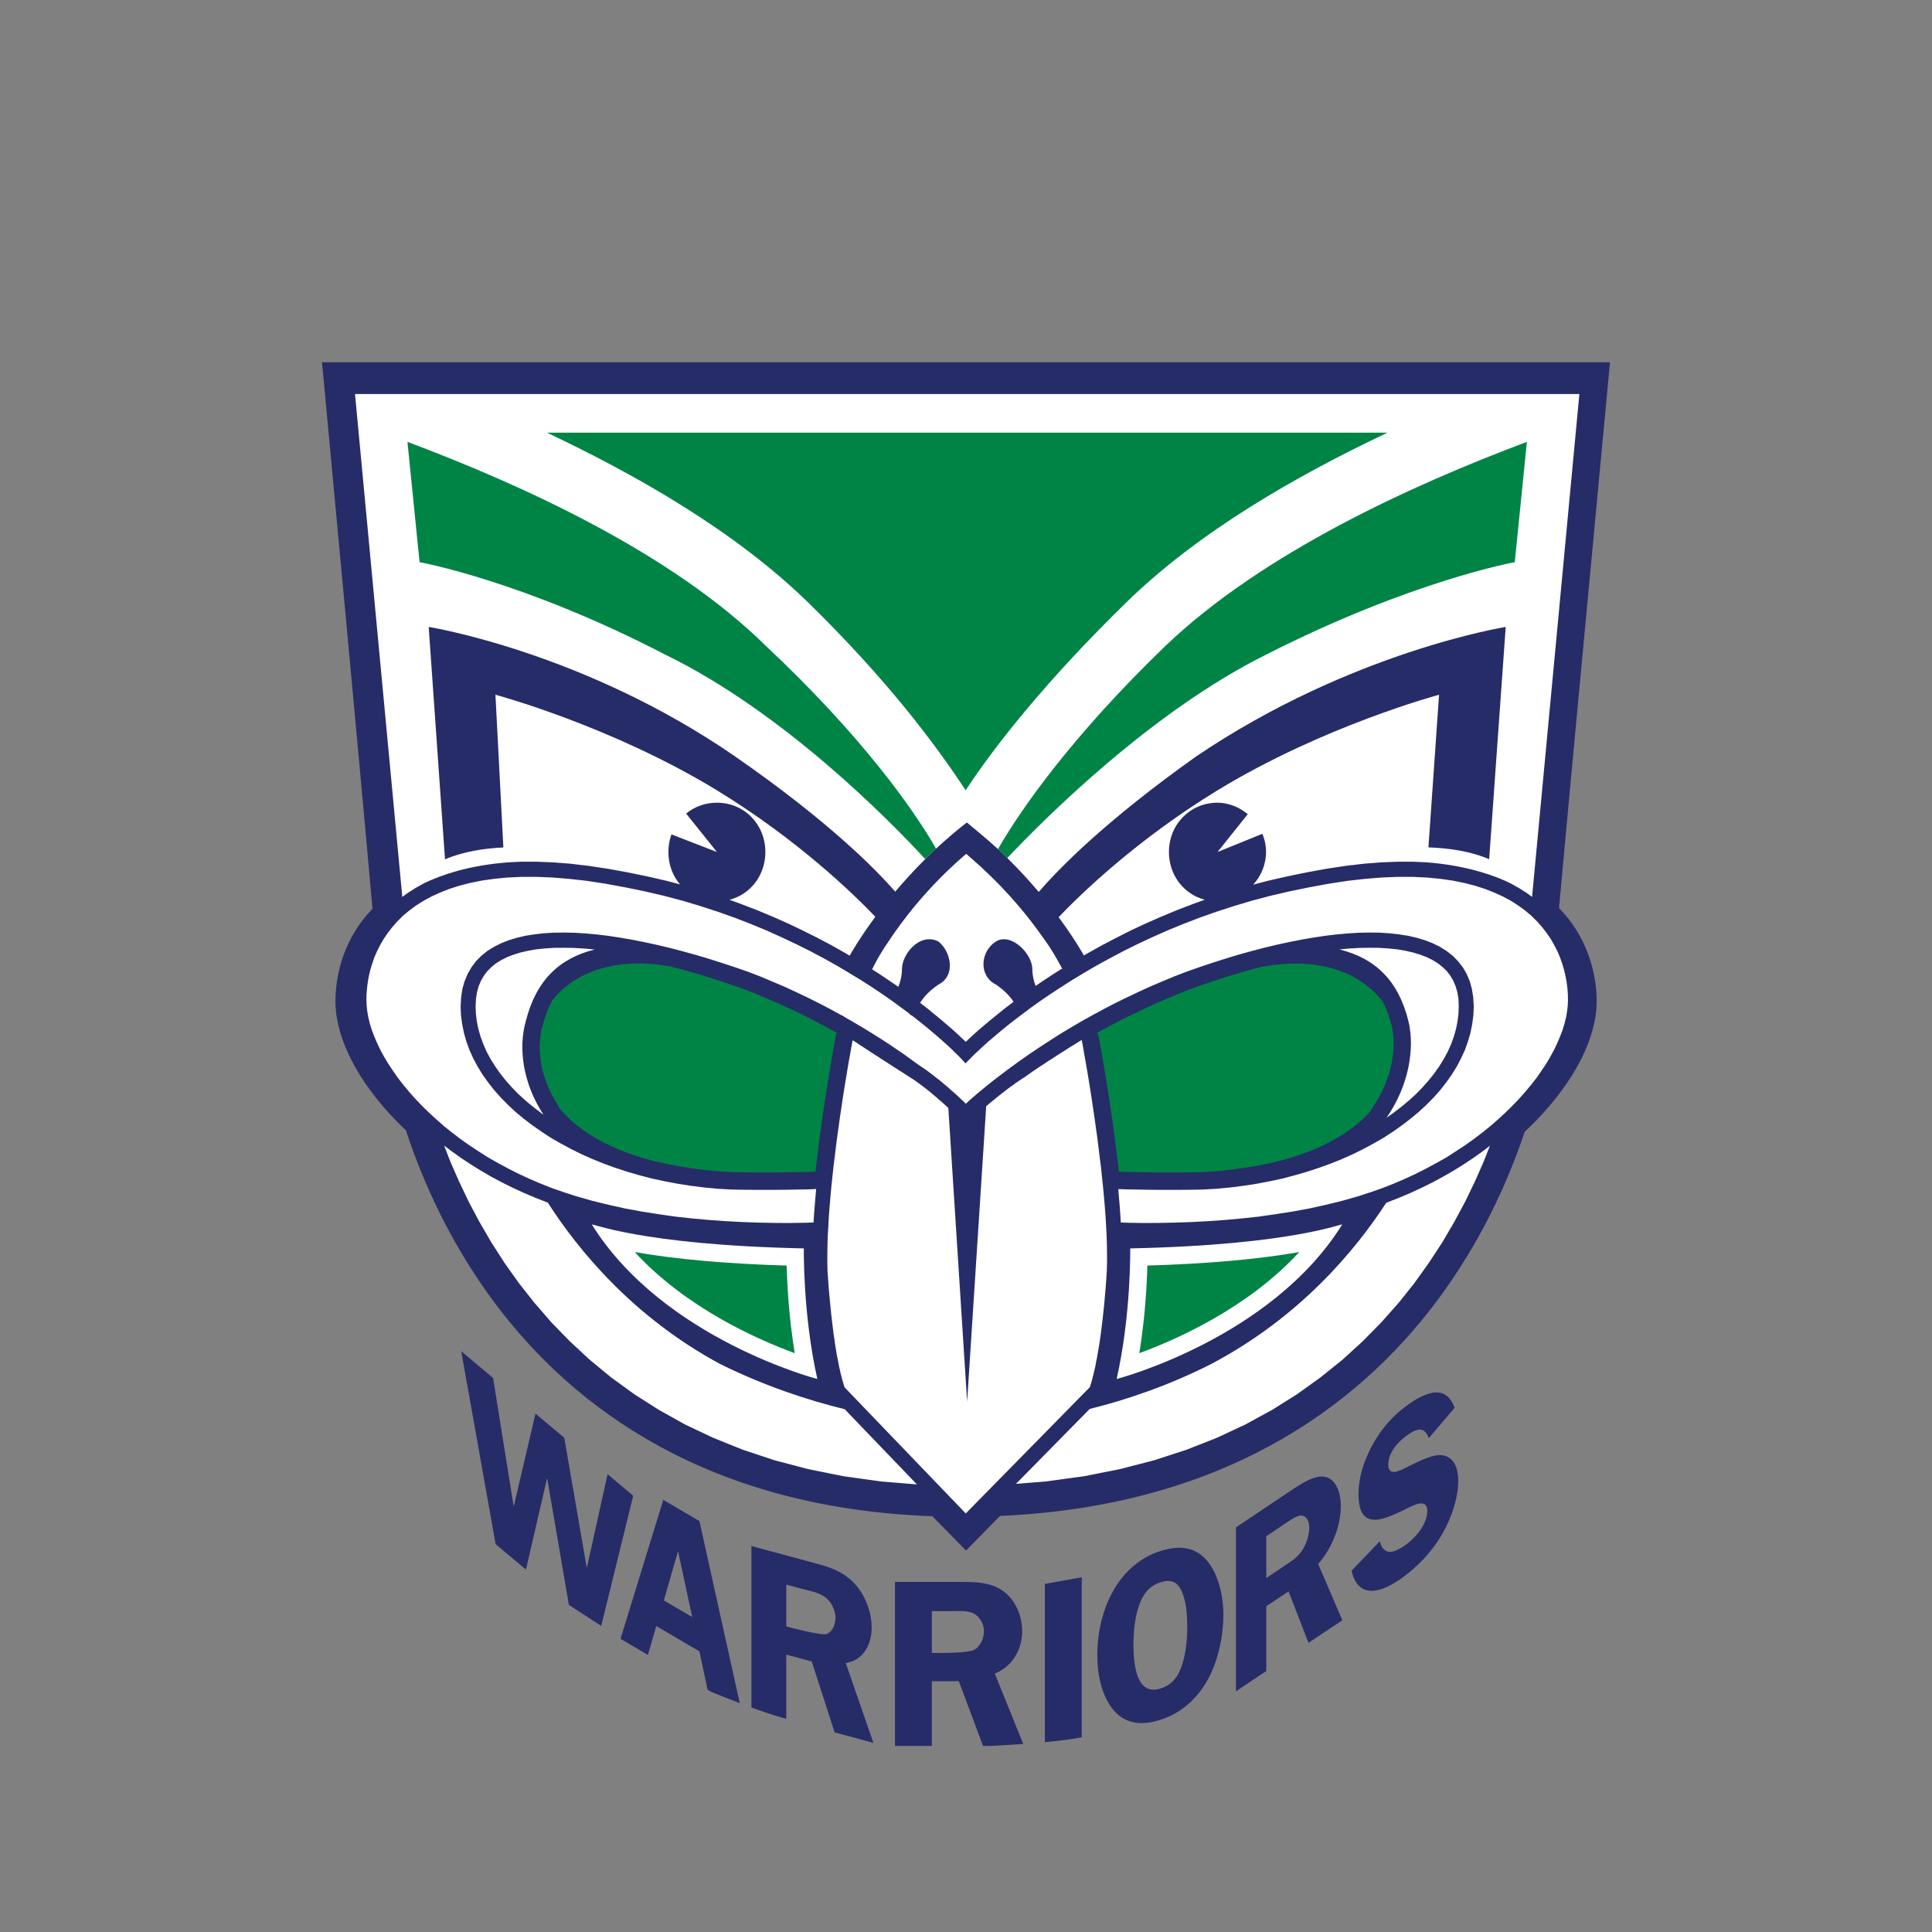 <?xml version="1.0" encoding="UTF-8"?>
<svg width="48px" height="48px" viewBox="0 0 48 48" version="1.1" xmlns="http://www.w3.org/2000/svg" xmlns:xlink="http://www.w3.org/1999/xlink">
    <rect x="0" y="0" width="48" height="48" fill="#808080" stroke="none"/>
    <title>Teams/NRL/NZ</title>
    <g id="Teams/NRL/NZ" stroke="none" stroke-width="1" fill="none" fill-rule="evenodd">
        <g id="warriors-badge" transform="translate(8, 9)">
            <polygon id="Path" fill="#FFFFFF" fill-rule="nonzero" points="16.765 28.264 16 29.093 15.121 28.264 10.638 27.684 6.408 25.261 3.786 22.107 2.383 18.769 1.073 17.189 0.79 15.834 0.79 14.55 1.642 13.553 0.418 0.382 31.639 0.453 30.37 13.569 31.208 15.354 31.208 16.838 29.424 19.461 27.33 23.342 25.246 25.261 22.262 27.148 18.363 28.264"></polygon>
            <path d="M7.77,22.107 C9.041,23.49 10.798,24.272 11.745,24.619 C11.6,23.733 11.557,22.92 11.544,22.443 C10.05,22.398 8.787,22.286 7.77,22.107 Z M24.28,22.107 C23.263,22.286 22,22.398 20.506,22.443 C20.494,22.92 20.45,23.733 20.306,24.619 C21.252,24.272 23.009,23.49 24.28,22.107 Z M12.309,20.135 L12.505,18.622 L12.672,17.569 C12.672,17.569 12.804,16.711 12.85,16.654 C12.85,16.654 11.815,16.059 10.959,15.744 C10.959,15.744 10.304,15.441 9.091,15.103 C9.091,15.103 8.143,14.766 7.085,14.983 C7.085,14.983 6.05,15.195 5.608,15.939 C5.608,15.939 5.119,16.808 5.487,17.839 C5.487,17.839 5.74,18.508 6.079,18.8 C6.079,18.8 6.781,19.538 8.212,19.87 C8.212,19.87 9.264,20.11 9.982,20.139 C9.982,20.139 11.824,20.183 12.309,20.135 L12.309,20.135 Z M19.783,20.135 L19.585,18.614 L19.418,17.556 C19.418,17.556 19.285,16.693 19.239,16.635 C19.239,16.635 20.279,16.037 21.14,15.721 C21.14,15.721 21.799,15.416 23.018,15.076 C23.018,15.076 23.971,14.737 25.035,14.955 C25.035,14.955 26.075,15.168 26.52,15.916 C26.52,15.916 27.011,16.79 26.641,17.826 C26.641,17.826 26.387,18.499 26.046,18.793 C26.046,18.793 25.341,19.534 23.902,19.868 C23.902,19.868 22.844,20.11 22.122,20.139 C22.122,20.139 20.27,20.183 19.783,20.135 L19.783,20.135 Z M11.015,7.035 C8.68,4.738 4.987,3.053 2.123,1.978 L2.424,4.967 C2.424,4.967 4.987,5.426 8.529,7.265 C11.46,8.692 14.093,11.375 14.988,12.344 C15.075,12.258 15.164,12.171 15.257,12.085 C14.695,11.104 13.402,9.273 11.015,7.035 L11.015,7.035 Z M23.454,7.265 C27.071,5.426 29.634,4.967 29.634,4.967 L29.935,1.978 C27.071,3.053 23.378,4.738 20.968,7.035 C18.635,9.281 17.355,11.118 16.795,12.095 C16.875,12.169 16.952,12.243 17.026,12.317 C17.962,11.326 20.61,8.679 23.454,7.265 L23.454,7.265 Z M26.47,1.75 C24.206,2.822 21.794,4.201 19.986,5.963 C18.026,7.879 16.745,9.487 15.991,10.635 C15.238,9.487 14.033,7.879 12.072,5.963 C10.263,4.201 7.852,2.822 5.591,1.75 L26.47,1.75 Z" id="Shape" fill="#008445" fill-rule="nonzero"></path>
            <path d="M15.151,34.377 L14.236,34.377 L14.236,30.303 L15.89,30.303 C16.065,30.303 16.241,30.305 16.411,30.331 C16.496,30.345 16.58,30.364 16.662,30.394 C16.743,30.423 16.822,30.461 16.898,30.511 C17.179,30.703 17.349,31.032 17.387,31.378 C17.393,31.428 17.396,31.477 17.396,31.527 C17.396,31.701 17.36,31.869 17.292,32.021 C17.269,32.071 17.243,32.12 17.214,32.166 C17.17,32.235 17.119,32.299 17.06,32.356 C17.021,32.394 16.98,32.43 16.935,32.461 C16.868,32.508 16.794,32.548 16.715,32.578 L17.422,34.327 C17.12,34.349 16.836,34.366 16.624,34.377 L16.423,34.377 L15.822,32.769 L15.151,32.769 L15.151,34.377 Z M13.558,31.905 C13.621,31.771 13.656,31.611 13.656,31.437 C13.656,31.039 13.488,30.597 13.185,30.296 C13.078,30.191 12.963,30.112 12.845,30.049 C12.766,30.008 12.685,29.973 12.603,29.944 C12.562,29.929 12.521,29.915 12.48,29.902 C12.398,29.877 12.315,29.854 12.232,29.832 L10.669,29.411 L10.669,33.422 C10.94,33.521 11.214,33.614 11.44,33.677 C11.473,33.686 11.504,33.695 11.535,33.703 L11.535,32.108 L12.168,32.279 L12.736,34.041 L13.699,34.3 L13.012,32.316 C13.262,32.283 13.451,32.129 13.558,31.905 L13.558,31.905 Z M17.959,34.283 C18.324,34.249 18.661,34.208 18.876,34.162 L18.876,30.187 L17.959,30.352 L17.959,34.283 Z M22.339,30.571 C22.333,30.541 22.326,30.511 22.319,30.481 C22.254,30.211 22.147,29.965 21.999,29.788 C21.944,29.722 21.886,29.666 21.824,29.62 C21.804,29.605 21.783,29.591 21.762,29.578 C21.676,29.526 21.586,29.49 21.489,29.471 C21.465,29.466 21.44,29.462 21.415,29.46 C21.365,29.454 21.314,29.452 21.26,29.454 C21.128,29.459 20.985,29.486 20.833,29.535 C20.766,29.556 20.7,29.581 20.637,29.608 C20.574,29.636 20.513,29.667 20.454,29.7 C20.249,29.818 20.072,29.969 19.922,30.144 C19.471,30.67 19.262,31.415 19.262,32.124 C19.262,32.635 19.379,33.126 19.646,33.464 C19.664,33.486 19.683,33.508 19.702,33.528 C19.834,33.669 19.988,33.754 20.162,33.79 C20.261,33.81 20.367,33.814 20.479,33.803 C20.591,33.793 20.709,33.767 20.833,33.727 C20.865,33.717 20.895,33.707 20.926,33.695 C20.987,33.672 21.047,33.646 21.106,33.617 C21.165,33.588 21.222,33.555 21.279,33.52 C21.531,33.36 21.755,33.136 21.935,32.852 C21.974,32.789 22.012,32.723 22.048,32.654 C22.078,32.596 22.105,32.536 22.13,32.474 C22.207,32.291 22.267,32.092 22.31,31.892 C22.367,31.627 22.395,31.361 22.395,31.13 C22.395,31.006 22.387,30.88 22.37,30.756 C22.362,30.694 22.352,30.632 22.339,30.571 L22.339,30.571 Z M8.479,28.264 L7.416,31.716 L8.097,32.115 L8.305,31.399 L9.377,32.027 L9.58,32.983 L9.657,33.028 C9.824,33.097 10.087,33.203 10.379,33.314 L9.377,28.79 L8.479,28.264 Z M25.231,27.976 C25.208,27.924 25.18,27.877 25.148,27.836 C25.083,27.756 25,27.704 24.901,27.688 C24.792,27.673 24.674,27.7 24.553,27.752 C24.535,27.76 24.518,27.768 24.5,27.776 C24.465,27.793 24.43,27.811 24.394,27.831 C24.377,27.841 24.358,27.851 24.341,27.862 C24.305,27.883 24.269,27.905 24.233,27.928 C24.179,27.963 24.125,27.998 24.07,28.034 L22.707,28.947 L22.707,33.02 L23.461,32.516 L23.461,30.906 L24.014,30.538 L24.509,31.816 L25.35,31.255 L24.75,29.856 C24.969,29.609 25.134,29.294 25.227,28.98 C25.283,28.791 25.312,28.602 25.312,28.429 C25.312,28.304 25.298,28.19 25.271,28.089 C25.259,28.049 25.246,28.011 25.231,27.976 L25.231,27.976 Z M21.414,32.204 C21.405,32.241 21.395,32.276 21.385,32.311 C21.288,32.644 21.128,32.857 20.833,32.95 C20.229,33.142 20.16,32.35 20.16,31.839 C20.16,31.679 20.172,31.479 20.202,31.285 C20.214,31.207 20.229,31.131 20.247,31.058 C20.256,31.022 20.266,30.987 20.277,30.953 C20.379,30.623 20.539,30.406 20.833,30.312 C20.934,30.28 21.018,30.271 21.09,30.285 C21.187,30.302 21.26,30.361 21.321,30.46 C21.335,30.485 21.35,30.512 21.363,30.542 C21.376,30.572 21.389,30.604 21.399,30.637 C21.477,30.867 21.497,31.161 21.497,31.421 C21.497,31.654 21.477,31.949 21.414,32.204 Z M15.151,32.067 C15.151,32.067 16.051,32.085 16.216,31.984 C16.366,31.889 16.446,31.699 16.446,31.521 C16.446,31.461 16.433,31.399 16.41,31.341 C16.379,31.264 16.33,31.192 16.27,31.141 C16.254,31.128 16.238,31.116 16.222,31.105 C16.068,31.004 15.805,31.028 15.632,31.028 L15.151,31.028 L15.151,32.067 Z M12.541,31.596 C12.404,31.647 11.535,31.407 11.535,31.407 L11.535,30.368 L11.989,30.491 C12.029,30.502 12.076,30.513 12.124,30.525 C12.172,30.537 12.223,30.551 12.273,30.568 C12.374,30.602 12.473,30.648 12.546,30.718 C12.577,30.747 12.606,30.781 12.632,30.818 C12.708,30.93 12.757,31.07 12.757,31.19 C12.757,31.367 12.682,31.538 12.541,31.596 L12.541,31.596 Z M7.095,27.626 L6.583,29.94 L6.574,29.932 L6.019,26.721 L5.304,26.121 L4.767,28.414 L4.758,28.406 L4.251,25.236 L3.459,24.571 L4.314,29.364 L5.067,29.996 L5.589,27.737 L5.598,27.746 L6.134,30.873 L6.937,31.395 L7.732,28.162 L7.095,27.626 Z M8.493,30.762 L8.846,29.537 L9.198,31.174 L8.493,30.762 Z M27.804,27.152 C27.719,27.146 27.616,27.167 27.507,27.204 C27.416,27.234 27.32,27.275 27.226,27.319 C27.189,27.336 27.152,27.354 27.116,27.372 C27.061,27.398 27.008,27.424 26.959,27.448 C26.775,27.546 26.492,27.689 26.492,27.392 C26.492,27.215 26.569,27.058 26.673,26.927 C26.697,26.898 26.721,26.87 26.746,26.844 C26.772,26.818 26.797,26.793 26.823,26.769 C26.863,26.733 26.903,26.701 26.941,26.673 C26.995,26.632 27.045,26.599 27.091,26.574 C27.137,26.549 27.18,26.532 27.218,26.524 C27.244,26.518 27.269,26.517 27.291,26.518 C27.303,26.519 27.314,26.521 27.325,26.524 C27.346,26.53 27.366,26.54 27.384,26.553 C27.393,26.56 27.402,26.568 27.411,26.577 C27.436,26.603 27.459,26.639 27.478,26.683 C27.485,26.698 27.491,26.714 27.497,26.731 L28.139,25.978 C28.089,25.839 28.024,25.741 27.943,25.679 C27.843,25.601 27.721,25.579 27.582,25.604 C27.554,25.609 27.526,25.616 27.497,25.625 C27.439,25.642 27.378,25.666 27.315,25.696 C27.189,25.757 27.053,25.844 26.912,25.951 C26.8,26.035 26.691,26.129 26.586,26.237 C26.411,26.416 26.247,26.631 26.1,26.898 C26.042,27.003 25.991,27.108 25.947,27.212 C25.904,27.317 25.867,27.42 25.838,27.523 C25.809,27.626 25.787,27.728 25.773,27.827 C25.758,27.927 25.751,28.025 25.751,28.119 C25.751,28.482 25.844,28.66 25.994,28.727 C26.028,28.742 26.066,28.751 26.106,28.755 C26.119,28.757 26.133,28.757 26.147,28.758 C26.286,28.76 26.451,28.708 26.626,28.632 C26.713,28.595 26.803,28.552 26.893,28.508 C27.092,28.411 27.46,28.198 27.46,28.536 C27.46,28.727 27.368,28.911 27.25,29.065 C27.224,29.099 27.196,29.131 27.168,29.163 C27.14,29.193 27.11,29.223 27.082,29.25 C27.038,29.291 26.995,29.327 26.954,29.358 C26.724,29.533 26.536,29.605 26.411,29.517 C26.353,29.477 26.309,29.404 26.28,29.293 L25.58,30.023 C25.635,30.28 25.748,30.429 25.899,30.49 C26.149,30.592 26.508,30.45 26.889,30.162 C27.214,29.916 27.568,29.571 27.828,29.118 C27.859,29.064 27.888,29.009 27.917,28.954 C27.973,28.842 28.023,28.728 28.065,28.614 C28.17,28.328 28.229,28.042 28.229,27.794 C28.229,27.592 28.189,27.436 28.116,27.329 C28.043,27.222 27.936,27.162 27.804,27.152 L27.804,27.152 Z M24.34,29.537 C24.272,29.633 24.195,29.705 24.116,29.765 C24.077,29.796 23.461,30.205 23.461,30.205 L23.461,29.166 L23.858,28.901 C23.894,28.878 23.934,28.85 23.976,28.821 C24.04,28.778 24.108,28.733 24.172,28.7 C24.236,28.668 24.297,28.648 24.344,28.654 C24.453,28.665 24.529,28.787 24.529,28.947 C24.529,29.125 24.462,29.359 24.34,29.537 L24.34,29.537 Z M32,0 C32,0 30.888,11.812 30.733,13.561 C31.43,14.272 31.669,15.161 31.669,15.886 C31.665,16.792 31.117,17.863 30.153,18.853 C30.066,18.942 29.975,19.03 29.881,19.116 C29.451,20.406 28.761,21.907 27.687,23.338 C25.68,26.014 22.311,28.422 16.845,28.663 L16.001,29.523 L15.164,28.67 C9.656,28.472 6.273,26.042 4.266,23.337 C3.195,21.893 2.51,20.38 2.085,19.083 C2.004,19.007 1.925,18.93 1.85,18.853 C0.885,17.863 0.338,16.792 0.334,15.886 C0.333,15.166 0.57,14.285 1.254,13.577 C0.971,10.347 0,0 0,0 L32,0 L32,0 Z M12.986,25.471 L12.981,25.459 L12.973,25.436 L12.965,25.408 L12.954,25.375 L12.943,25.337 L12.93,25.293 L12.917,25.244 L12.903,25.188 L12.887,25.128 L12.872,25.059 L12.854,24.984 L12.838,24.905 L12.822,24.816 L12.803,24.723 L12.784,24.62 L12.766,24.51 L12.746,24.394 L12.73,24.27 L12.71,24.138 L12.693,24 L12.674,23.851 L12.656,23.694 L12.639,23.53 L12.622,23.358 L12.605,23.174 L12.588,22.985 L12.574,22.785 L12.559,22.573 L12.559,22.582 L12.555,22.374 L12.555,22.154 L12.559,21.928 L12.566,21.697 L12.58,21.459 L12.593,21.216 L12.612,20.969 L12.633,20.722 L12.656,20.471 L12.683,20.219 L12.71,19.967 L12.741,19.72 L12.771,19.471 L12.803,19.228 L12.836,18.989 L12.868,18.756 L12.903,18.525 L12.935,18.308 L12.968,18.097 L13,17.893 L13.033,17.703 L13.062,17.524 L13.091,17.356 L13.119,17.202 L13.143,17.062 L13.166,16.936 L13.182,16.846 L13.216,16.865 L13.267,16.897 L13.319,16.931 L13.374,16.97 L13.435,17.007 L13.493,17.046 L13.556,17.087 L13.62,17.13 L13.686,17.172 L13.752,17.215 L13.822,17.259 L13.889,17.304 L13.961,17.35 L14.029,17.393 L14.098,17.438 L14.165,17.482 L14.236,17.527 L14.302,17.569 L14.367,17.611 L14.432,17.651 L14.494,17.692 L14.553,17.73 L14.612,17.768 L14.667,17.802 L14.722,17.839 L14.775,17.876 L14.831,17.918 L14.888,17.959 L14.942,18 L14.996,18.041 L15.052,18.085 L15.105,18.127 L15.157,18.173 L15.21,18.217 L15.263,18.26 L15.31,18.304 L15.36,18.345 L15.408,18.388 L15.454,18.429 L15.498,18.469 L15.54,18.508 L15.561,18.525 L16.028,25.826 L16.502,18.482 L16.514,18.474 L16.562,18.432 L16.61,18.392 L16.662,18.35 L16.715,18.307 L16.77,18.262 L16.823,18.219 L16.88,18.175 L16.937,18.13 L16.993,18.087 L17.049,18.043 L17.107,18 L17.166,17.96 L17.222,17.918 L17.28,17.878 L17.335,17.841 L17.392,17.802 L17.448,17.768 L17.458,17.762 L17.506,17.726 L17.559,17.689 L17.616,17.649 L17.675,17.608 L17.735,17.567 L17.8,17.524 L17.864,17.481 L17.932,17.437 L17.998,17.393 L18.066,17.348 L18.137,17.304 L18.205,17.26 L18.272,17.215 L18.34,17.172 L18.407,17.13 L18.474,17.087 L18.538,17.046 L18.599,17.007 L18.66,16.971 L18.721,16.934 L18.773,16.9 L18.826,16.867 L18.874,16.839 L18.875,16.838 L18.894,16.936 L18.916,17.062 L18.94,17.202 L18.968,17.356 L18.997,17.524 L19.027,17.703 L19.059,17.893 L19.091,18.097 L19.124,18.308 L19.156,18.525 L19.191,18.756 L19.223,18.989 L19.257,19.228 L19.288,19.471 L19.318,19.72 L19.35,19.967 L19.376,20.219 L19.403,20.471 L19.427,20.722 L19.448,20.969 L19.467,21.216 L19.481,21.459 L19.493,21.697 L19.501,21.928 L19.504,22.154 L19.504,22.374 L19.498,22.582 L19.498,22.573 L19.485,22.785 L19.471,22.985 L19.454,23.174 L19.438,23.358 L19.421,23.53 L19.403,23.694 L19.385,23.851 L19.366,24 L19.35,24.138 L19.331,24.27 L19.312,24.394 L19.293,24.51 L19.273,24.62 L19.256,24.723 L19.237,24.816 L19.221,24.905 L19.205,24.984 L19.186,25.059 L19.171,25.128 L19.156,25.188 L19.141,25.244 L19.129,25.293 L19.117,25.337 L19.104,25.375 L19.094,25.408 L19.086,25.436 L19.078,25.459 L19.073,25.466 L19.071,25.47 L15.994,28.601 L12.986,25.471 L12.986,25.471 Z M13.896,27.807 L12.959,27.677 L12.077,27.499 L11.245,27.28 L10.457,27.019 L9.717,26.721 L9.02,26.391 L8.368,26.027 L7.757,25.638 L7.186,25.223 L6.654,24.785 L6.161,24.328 L5.702,23.857 L5.28,23.371 L4.889,22.875 L4.533,22.374 L4.208,21.867 L3.913,21.361 L3.645,20.856 L3.407,20.357 L3.192,19.869 L3.034,19.461 L3.226,19.606 L3.453,19.768 L3.692,19.926 L3.94,20.08 L4.193,20.228 L4.46,20.371 L4.733,20.507 L5.013,20.636 L5.302,20.759 L5.6,20.875 L5.61,20.879 C6.367,22.059 7.727,23.72 9.887,24.886 C10.99,25.432 12.058,25.784 12.986,26.011 L14.781,27.88 L13.896,27.807 Z M27.833,21.867 L27.502,22.371 L27.143,22.875 L26.747,23.371 L26.318,23.854 L25.851,24.328 L25.351,24.784 L24.81,25.219 L24.231,25.635 L23.608,26.027 L22.945,26.389 L22.235,26.721 L21.48,27.018 L20.679,27.279 L19.83,27.499 L18.931,27.677 L17.981,27.807 L17.242,27.866 L19.073,26.005 C19.984,25.779 21.027,25.428 22.097,24.886 C24.298,23.722 25.676,22.062 26.441,20.882 L26.442,20.881 L26.461,20.875 L26.757,20.759 L27.047,20.636 L27.326,20.507 L27.601,20.371 L27.865,20.228 L28.122,20.08 L28.368,19.926 L28.606,19.768 L28.834,19.606 L29.016,19.466 L29.016,19.468 L28.858,19.869 L28.642,20.357 L28.401,20.856 L28.129,21.361 L27.833,21.867 Z M12.307,25.261 C12.307,25.261 8.485,24.27 6.708,21.429 C6.666,21.362 7.838,21.929 11.971,22.016 C11.971,22.016 11.945,23.656 12.307,25.261 Z M20.08,22.016 C24.213,21.929 25.385,21.362 25.343,21.429 C23.566,24.27 19.743,25.261 19.743,25.261 C20.105,23.656 20.08,22.016 20.08,22.016 Z M21.508,15.131 L21.829,15.018 L22.149,14.912 L22.468,14.81 L22.788,14.714 L23.104,14.626 L23.418,14.544 L23.73,14.47 L24.037,14.403 L24.338,14.344 L24.635,14.293 L24.926,14.249 L25.212,14.215 L25.49,14.19 L25.76,14.174 L26.024,14.169 L26.277,14.172 L26.522,14.187 L26.758,14.214 L26.983,14.249 L27.199,14.299 L27.402,14.36 L27.596,14.435 L27.772,14.522 L27.938,14.626 L28.092,14.745 L28.224,14.88 L28.342,15.029 L28.438,15.196 L28.516,15.377 L28.569,15.571 L28.602,15.779 L28.615,15.999 L28.606,16.221 L28.577,16.443 L28.533,16.662 L28.469,16.878 L28.394,17.091 L28.298,17.298 L28.191,17.502 L28.067,17.701 L27.928,17.897 L27.779,18.087 L27.612,18.274 L27.436,18.453 L27.245,18.628 L27.043,18.796 L26.833,18.957 L26.609,19.115 L26.374,19.268 L26.13,19.408 L25.877,19.545 L25.614,19.674 L25.341,19.796 L25.062,19.909 L24.771,20.014 L24.476,20.111 L24.171,20.199 L23.861,20.281 L23.546,20.348 L23.223,20.41 L22.893,20.461 L22.559,20.503 L22.222,20.535 L21.879,20.554 L21.874,20.554 L21.532,20.56 L21.197,20.562 L20.871,20.562 L20.555,20.56 L20.248,20.554 L19.951,20.549 L19.783,20.542 L19.795,20.687 L19.817,20.941 L19.835,21.192 L19.846,21.373 L20.024,21.379 L20.407,21.385 L20.801,21.383 L21.2,21.375 L21.607,21.361 L22.017,21.339 L22.433,21.31 L22.851,21.272 L23.268,21.227 L23.688,21.167 L24.104,21.102 L24.521,21.026 L24.932,20.935 L25.339,20.836 L25.738,20.722 L26.04,20.624 L26.334,20.522 L26.619,20.41 L26.898,20.291 L27.17,20.165 L27.431,20.033 L27.685,19.896 L27.933,19.757 L28.167,19.606 L28.398,19.455 L28.617,19.299 L28.828,19.138 L29.03,18.976 L29.222,18.808 L29.405,18.639 L29.579,18.469 L29.742,18.298 L29.896,18.125 L30.04,17.951 L30.177,17.777 L30.298,17.602 L30.414,17.43 L30.516,17.257 L30.608,17.087 L30.689,16.917 L30.759,16.753 L30.821,16.591 L30.869,16.432 L30.908,16.278 L30.934,16.128 L30.95,15.984 L30.956,15.846 L30.953,15.703 L30.942,15.554 L30.923,15.403 L30.895,15.251 L30.859,15.095 L30.812,14.94 L30.756,14.782 L30.691,14.629 L30.612,14.477 L30.526,14.325 L30.424,14.177 L30.312,14.032 L30.187,13.892 L30.05,13.755 L29.896,13.626 L29.728,13.502 L29.548,13.386 L29.347,13.277 L29.13,13.178 L28.897,13.086 L28.647,13.005 L28.377,12.936 L28.092,12.878 L27.783,12.834 L27.453,12.802 L27.104,12.786 L26.733,12.785 L26.34,12.801 L25.926,12.834 L25.49,12.883 L25.028,12.953 L24.544,13.042 L24.053,13.142 L23.575,13.253 L23.112,13.375 L22.662,13.509 L22.224,13.651 L21.799,13.801 L21.389,13.959 L20.992,14.122 L20.609,14.293 L20.243,14.465 L19.889,14.641 L19.55,14.821 L19.226,14.999 L18.916,15.18 L18.622,15.358 L18.345,15.536 L18.08,15.709 L17.831,15.88 L17.61,16.037 L17.542,16.089 L17.396,16.199 L17.387,16.205 L17.186,16.357 L17.003,16.501 L16.838,16.638 L16.689,16.763 L16.556,16.876 L16.442,16.98 L16.345,17.069 L16.265,17.144 L16.202,17.202 L16.157,17.246 L16.132,17.273 L16.125,17.279 L15.99,17.419 L15.98,17.409 L15.857,17.278 L15.849,17.271 L15.825,17.243 L15.781,17.202 L15.721,17.144 L15.642,17.065 L15.547,16.977 L15.434,16.876 L15.304,16.761 L15.158,16.636 L14.996,16.501 L14.816,16.356 L14.643,16.221 L14.635,16.23 L14.589,16.182 L14.586,16.177 L14.407,16.046 L14.181,15.879 L13.937,15.709 L13.678,15.535 L13.402,15.358 L13.11,15.18 L12.806,14.999 L12.485,14.82 L12.15,14.641 L11.798,14.465 L11.434,14.293 L11.055,14.122 L10.662,13.959 L10.254,13.801 L9.832,13.651 L9.395,13.509 L8.946,13.375 L8.483,13.253 L8.006,13.142 L7.516,13.042 L7.512,13.042 L7.03,12.953 L6.569,12.883 L6.132,12.834 L5.719,12.801 L5.326,12.785 L4.954,12.786 L4.606,12.802 L4.277,12.834 L3.969,12.878 L3.681,12.936 L3.412,13.005 L3.161,13.086 L2.929,13.178 L2.713,13.277 L2.514,13.386 L2.33,13.502 L2.163,13.626 L2.009,13.755 L1.872,13.892 L1.748,14.032 L1.635,14.177 L1.535,14.325 L1.446,14.477 L1.369,14.629 L1.302,14.782 L1.248,14.94 L1.2,15.095 L1.164,15.251 L1.137,15.403 L1.118,15.554 L1.106,15.703 L1.103,15.846 L1.109,15.984 L1.125,16.128 L1.151,16.278 L1.189,16.432 L1.238,16.591 L1.3,16.753 L1.37,16.917 L1.451,17.087 L1.544,17.257 L1.648,17.43 L1.762,17.602 L1.884,17.777 L2.019,17.951 L2.163,18.125 L2.317,18.298 L2.481,18.47 L2.654,18.639 L2.838,18.808 L3.028,18.976 L3.231,19.138 L3.441,19.299 L3.662,19.455 L3.892,19.606 L4.128,19.757 L4.374,19.896 L4.628,20.033 L4.889,20.165 L5.162,20.291 L5.44,20.41 L5.725,20.522 L6.02,20.624 L6.321,20.722 L6.722,20.836 L7.128,20.935 L7.537,21.026 L7.952,21.102 L8.368,21.167 L8.783,21.227 L9.199,21.272 L9.616,21.31 L10.027,21.339 L10.435,21.361 L10.839,21.375 L11.234,21.383 L11.625,21.385 L12.005,21.379 L12.108,21.376 L12.108,21.376 L12.212,21.373 L12.212,21.373 L12.223,21.192 L12.243,20.941 L12.264,20.687 L12.277,20.542 L12.277,20.541 L12.101,20.549 L11.806,20.554 L11.501,20.56 L11.185,20.562 L10.861,20.562 L10.527,20.56 L10.185,20.554 L10.179,20.554 L9.838,20.535 L9.5,20.503 L9.166,20.461 L8.837,20.41 L8.513,20.348 L8.198,20.281 L7.886,20.199 L7.583,20.111 L7.287,20.014 L6.997,19.909 L6.717,19.796 L6.445,19.674 L6.184,19.545 L5.929,19.408 L5.685,19.268 L5.452,19.115 L5.226,18.957 L5.014,18.796 L4.812,18.628 L4.624,18.453 L4.447,18.274 L4.281,18.087 L4.131,17.897 L3.992,17.703 L3.869,17.502 L3.759,17.298 L3.665,17.091 L3.588,16.878 L3.526,16.662 L3.482,16.443 L3.453,16.221 L3.444,15.999 L3.457,15.779 L3.487,15.572 L3.543,15.377 L3.618,15.197 L3.714,15.032 L3.827,14.88 L3.959,14.746 L4.108,14.626 L4.272,14.525 L4.45,14.435 L4.639,14.36 L4.841,14.299 L5.052,14.249 L5.276,14.214 L5.509,14.187 L5.755,14.172 L6.006,14.169 L6.267,14.174 L6.537,14.19 L6.814,14.215 L7.101,14.249 L7.392,14.293 L7.688,14.344 L7.99,14.403 L8.301,14.47 L8.612,14.544 L8.929,14.626 L9.249,14.714 L9.573,14.809 L9.898,14.912 L10.223,15.018 L10.55,15.131 L10.552,15.131 L10.575,15.139 L10.563,15.135 L10.878,15.256 L11.193,15.388 L11.501,15.519 L11.798,15.657 L12.089,15.795 L12.369,15.936 L12.639,16.077 L12.9,16.22 L12.922,16.232 L12.923,16.227 L12.991,16.272 L13.152,16.364 L13.395,16.507 L13.628,16.649 L13.852,16.789 L14.067,16.928 L14.27,17.065 L14.464,17.197 L14.647,17.33 L14.804,17.444 L14.809,17.446 L14.869,17.488 L14.928,17.526 L14.987,17.568 L15.046,17.609 L15.105,17.655 L15.164,17.699 L15.222,17.745 L15.278,17.789 L15.338,17.834 L15.392,17.878 L15.446,17.925 L15.5,17.97 L15.554,18.015 L15.602,18.06 L15.654,18.105 L15.701,18.145 L15.747,18.186 L15.791,18.228 L15.831,18.266 L15.872,18.304 L15.91,18.337 L15.944,18.37 L15.974,18.402 L15.996,18.421 L16.022,18.398 L16.087,18.337 L16.165,18.27 L16.256,18.191 L16.359,18.105 L16.47,18.013 L16.595,17.912 L16.73,17.806 L16.874,17.697 L17.031,17.578 L17.199,17.455 L17.375,17.328 L17.562,17.197 L17.76,17.064 L17.967,16.928 L18.184,16.787 L18.409,16.646 L18.646,16.505 L18.892,16.361 L19.148,16.219 L19.412,16.076 L19.685,15.933 L19.967,15.795 L20.257,15.657 L20.556,15.519 L20.864,15.388 L21.181,15.256 L21.506,15.131 L21.508,15.131 L21.508,15.131 Z M11.181,20.129 L11.493,20.126 L12.082,20.116 C12.082,20.116 12.261,20.108 12.262,20.108 L12.284,19.916 L12.314,19.671 L12.344,19.417 L12.377,19.171 L12.442,18.693 L12.477,18.465 L12.51,18.245 L12.542,18.03 L12.576,17.821 L12.609,17.635 L12.638,17.452 L12.72,16.986 L12.742,16.866 L12.757,16.775 C12.764,16.736 12.776,16.699 12.792,16.664 L12.781,16.658 C12.773,16.654 12.744,16.635 12.744,16.635 C12.733,16.63 12.723,16.624 12.712,16.618 L12.442,16.47 L12.178,16.333 L11.906,16.195 L11.621,16.059 L11.334,15.927 L11.029,15.797 L10.72,15.667 L10.423,15.553 C10.419,15.552 10.091,15.439 10.091,15.439 L9.77,15.333 L9.453,15.232 L9.138,15.14 L8.823,15.054 L8.646,15.008 C6.821,14.695 5.986,15.511 5.724,15.852 C5.621,16.035 5.54,16.247 5.479,16.493 C5.478,16.497 5.477,16.502 5.475,16.507 C5.344,16.965 5.376,17.716 5.859,18.452 L5.858,18.451 C5.86,18.456 5.864,18.46 5.866,18.465 C5.878,18.484 5.885,18.504 5.894,18.525 C6.114,18.805 6.713,19.406 8.014,19.784 L8.297,19.858 L8.593,19.922 L8.91,19.983 L9.219,20.031 L9.546,20.072 L9.869,20.103 L10.192,20.121 L10.531,20.126 L10.861,20.129 L11.181,20.129 Z M21.194,20.129 L21.525,20.126 L21.862,20.121 L22.191,20.103 L22.405,20.083 C22.525,20.067 22.652,20.05 22.792,20.031 C24.813,19.77 25.72,18.988 26.057,18.598 C26.069,18.569 26.084,18.541 26.102,18.515 C26.624,17.76 26.689,16.972 26.578,16.491 C26.522,16.264 26.449,16.065 26.357,15.893 C26.13,15.579 25.285,14.661 23.333,15.023 L23.216,15.053 L22.91,15.137 L22.596,15.231 L22.282,15.332 L21.969,15.435 C21.969,15.435 21.641,15.551 21.637,15.552 L21.344,15.665 L21.031,15.796 L20.734,15.922 L20.44,16.058 L20.154,16.194 L19.881,16.326 L19.615,16.466 L19.355,16.606 L19.265,16.656 C19.28,16.688 19.29,16.722 19.298,16.757 L19.319,16.865 L19.421,17.453 L19.484,17.828 L19.55,18.247 L19.581,18.463 L19.617,18.699 L19.684,19.176 L19.715,19.422 L19.745,19.666 L19.777,19.913 C19.778,19.918 19.797,20.109 19.797,20.109 L19.958,20.116 L20.559,20.126 L20.871,20.129 L21.194,20.129 Z M26.995,16.381 C26.744,15.356 26.162,14.805 25.276,14.588 L25.517,14.566 L25.774,14.551 L26.024,14.547 L26.265,14.549 L26.493,14.564 L26.712,14.586 L26.915,14.621 L27.106,14.664 L27.286,14.719 L27.448,14.781 L27.596,14.854 L27.729,14.937 L27.844,15.029 L27.949,15.131 L28.034,15.243 L28.106,15.366 L28.164,15.502 L28.208,15.652 L28.235,15.817 L28.242,15.999 L28.235,16.191 L28.211,16.381 L28.173,16.57 L28.119,16.758 L28.051,16.945 L27.968,17.13 L27.869,17.312 L27.758,17.492 L27.634,17.668 L27.496,17.841 L27.344,18.013 L27.18,18.181 L27.004,18.342 L26.816,18.499 L26.615,18.652 L26.45,18.769 L26.45,18.768 C27.006,17.966 27.151,17.052 26.995,16.381 L26.995,16.381 Z M5.5,18.69 C5.501,18.691 5.501,18.693 5.501,18.693 L5.445,18.652 L5.244,18.499 L5.056,18.342 L4.878,18.181 L4.715,18.013 L4.563,17.841 L4.425,17.668 L4.3,17.489 L4.189,17.312 L4.091,17.13 L4.009,16.945 L3.94,16.758 L3.886,16.57 L3.847,16.381 L3.824,16.191 L3.816,15.999 L3.825,15.816 L3.851,15.652 L3.892,15.5 L3.95,15.365 L4.021,15.243 L4.105,15.131 L4.207,15.029 L4.32,14.936 L4.452,14.854 L4.598,14.78 L4.757,14.719 L4.933,14.664 L5.122,14.621 L5.323,14.586 L5.54,14.564 L5.765,14.549 L6.006,14.547 L6.254,14.551 L6.51,14.566 L6.774,14.59 C5.894,14.81 5.315,15.358 5.061,16.381 C4.876,17.03 4.987,17.908 5.5,18.69 L5.5,18.69 Z M17.896,14.27 L17.898,14.271 L17.945,14.337 L17.991,14.402 L18.034,14.466 L18.076,14.528 L18.115,14.59 L18.153,14.649 L18.188,14.707 L18.22,14.762 L18.253,14.818 L18.27,14.85 C18.353,14.992 18.393,15.074 18.393,15.074 L18.373,15.072 L18.37,15.074 L18.143,15.218 L17.876,15.395 L17.744,15.485 C17.744,15.485 17.744,15.485 17.744,15.485 L17.73,15.494 L17.73,15.494 C17.686,15.379 17.648,15.236 17.648,15.078 C17.648,14.696 17.122,14.16 16.745,14.391 C16.368,14.621 16.294,15.233 16.745,15.462 C16.975,15.618 17.107,15.774 17.182,15.889 L17.164,15.902 L16.961,16.057 L16.775,16.207 L16.605,16.345 L16.452,16.473 L16.314,16.591 L16.196,16.696 L16.095,16.789 L16.012,16.867 L15.994,16.884 L15.977,16.867 L15.894,16.79 L15.796,16.697 L15.681,16.591 L15.545,16.475 L15.394,16.345 L15.227,16.208 L15.044,16.057 L14.86,15.916 C14.931,15.798 15.066,15.631 15.314,15.462 C15.766,15.233 15.614,14.621 15.314,14.391 C14.86,14.16 14.409,14.696 14.409,15.078 C14.409,15.246 14.366,15.399 14.319,15.517 L14.143,15.397 L13.879,15.218 L13.667,15.082 C13.667,15.082 13.68,15.054 13.707,15.005 L13.727,14.965 L13.752,14.92 L13.778,14.87 L13.806,14.818 L13.839,14.762 L13.872,14.707 L13.906,14.649 L13.944,14.59 L13.981,14.528 L14.025,14.466 L14.056,14.419 C14.421,13.862 15.053,13.029 15.996,12.221 L15.997,12.223 C16.003,12.218 16.008,12.215 16.008,12.215 L16.401,12.563 L16.399,12.564 C17.078,13.19 17.571,13.805 17.896,14.27 L17.896,14.27 Z M27.111,12.409 L27.433,12.424 C28.289,12.488 28.924,12.681 29.354,12.865 L29.499,12.931 C29.505,12.935 29.509,12.937 29.509,12.937 C29.508,12.936 29.507,12.936 29.506,12.935 L29.512,12.937 L29.731,13.059 L29.937,13.19 L30.064,13.283 L31.239,0.789 L0.82,0.789 L1.995,13.284 L1.995,13.285 L2.123,13.19 L2.328,13.059 L2.537,12.943 C2.966,12.737 3.662,12.494 4.652,12.423 L4.947,12.409 L5.332,12.409 L5.739,12.425 L6.168,12.458 L6.35,12.48 C6.391,12.485 6.431,12.49 6.473,12.496 L6.472,12.494 L6.617,12.511 L7.089,12.582 L7.585,12.672 L7.583,12.672 L8.084,12.774 L8.569,12.886 L8.894,12.972 L8.894,12.972 C8.713,12.758 8.606,12.479 8.606,12.168 C8.606,12.013 8.632,11.866 8.682,11.73 L9.812,12.168 L9.047,11.213 C9.254,11.042 9.519,10.943 9.812,10.943 C10.49,10.943 11.015,11.48 11.015,12.168 C11.015,12.748 10.644,13.22 10.124,13.355 L10.378,13.447 L10.796,13.607 L11.199,13.775 L11.587,13.947 L11.958,14.125 L12.318,14.305 L12.66,14.486 L12.986,14.67 L13.11,14.743 C13.15,14.67 13.364,14.296 13.748,13.777 C13.186,13.189 11.8,11.85 9.812,10.635 C7.173,9.027 4.309,8.261 4.309,8.261 L4.506,12.055 C4.027,12.077 3.512,12.156 3.056,12.35 L2.651,6.576 C2.651,6.576 6.493,7.189 10.263,9.793 C12.563,11.388 13.736,12.573 14.242,13.153 C14.46,12.895 14.709,12.621 14.988,12.344 C15.075,12.258 15.164,12.171 15.257,12.085 C15.493,11.865 15.747,11.647 16.021,11.434 C16.021,11.434 16.557,11.873 16.795,12.095 C16.875,12.169 16.952,12.243 17.026,12.317 C17.32,12.606 17.58,12.892 17.807,13.16 C18.304,12.584 19.463,11.395 21.719,9.793 C25.566,7.189 29.409,6.576 29.409,6.576 L28.998,12.346 C28.522,12.145 27.984,12.069 27.489,12.053 L27.753,8.261 C27.753,8.261 24.888,9.027 22.249,10.635 C20.249,11.857 18.858,13.204 18.301,13.787 C18.672,14.289 18.882,14.655 18.929,14.738 L19.046,14.67 L19.376,14.486 L19.723,14.305 L20.083,14.122 L20.458,13.947 L20.848,13.775 L21.254,13.607 L21.672,13.447 L21.931,13.354 C21.412,13.216 21.042,12.745 21.042,12.168 C21.042,11.48 21.57,10.943 22.249,10.943 C22.517,10.943 22.785,11.049 23,11.228 L22.249,12.168 L23.363,11.716 C23.422,11.855 23.454,12.008 23.454,12.168 C23.454,12.483 23.329,12.766 23.136,12.979 L23.488,12.886 L23.977,12.774 L24.474,12.672 L24.476,12.672 L24.474,12.672 L24.97,12.582 L25.44,12.511 L25.584,12.494 L25.583,12.496 C25.618,12.491 25.652,12.487 25.686,12.482 L25.892,12.458 L26.321,12.425 L26.727,12.409 L27.111,12.409 Z" id="Shape" fill="#262C68"></path>
        </g>
    </g>
</svg>